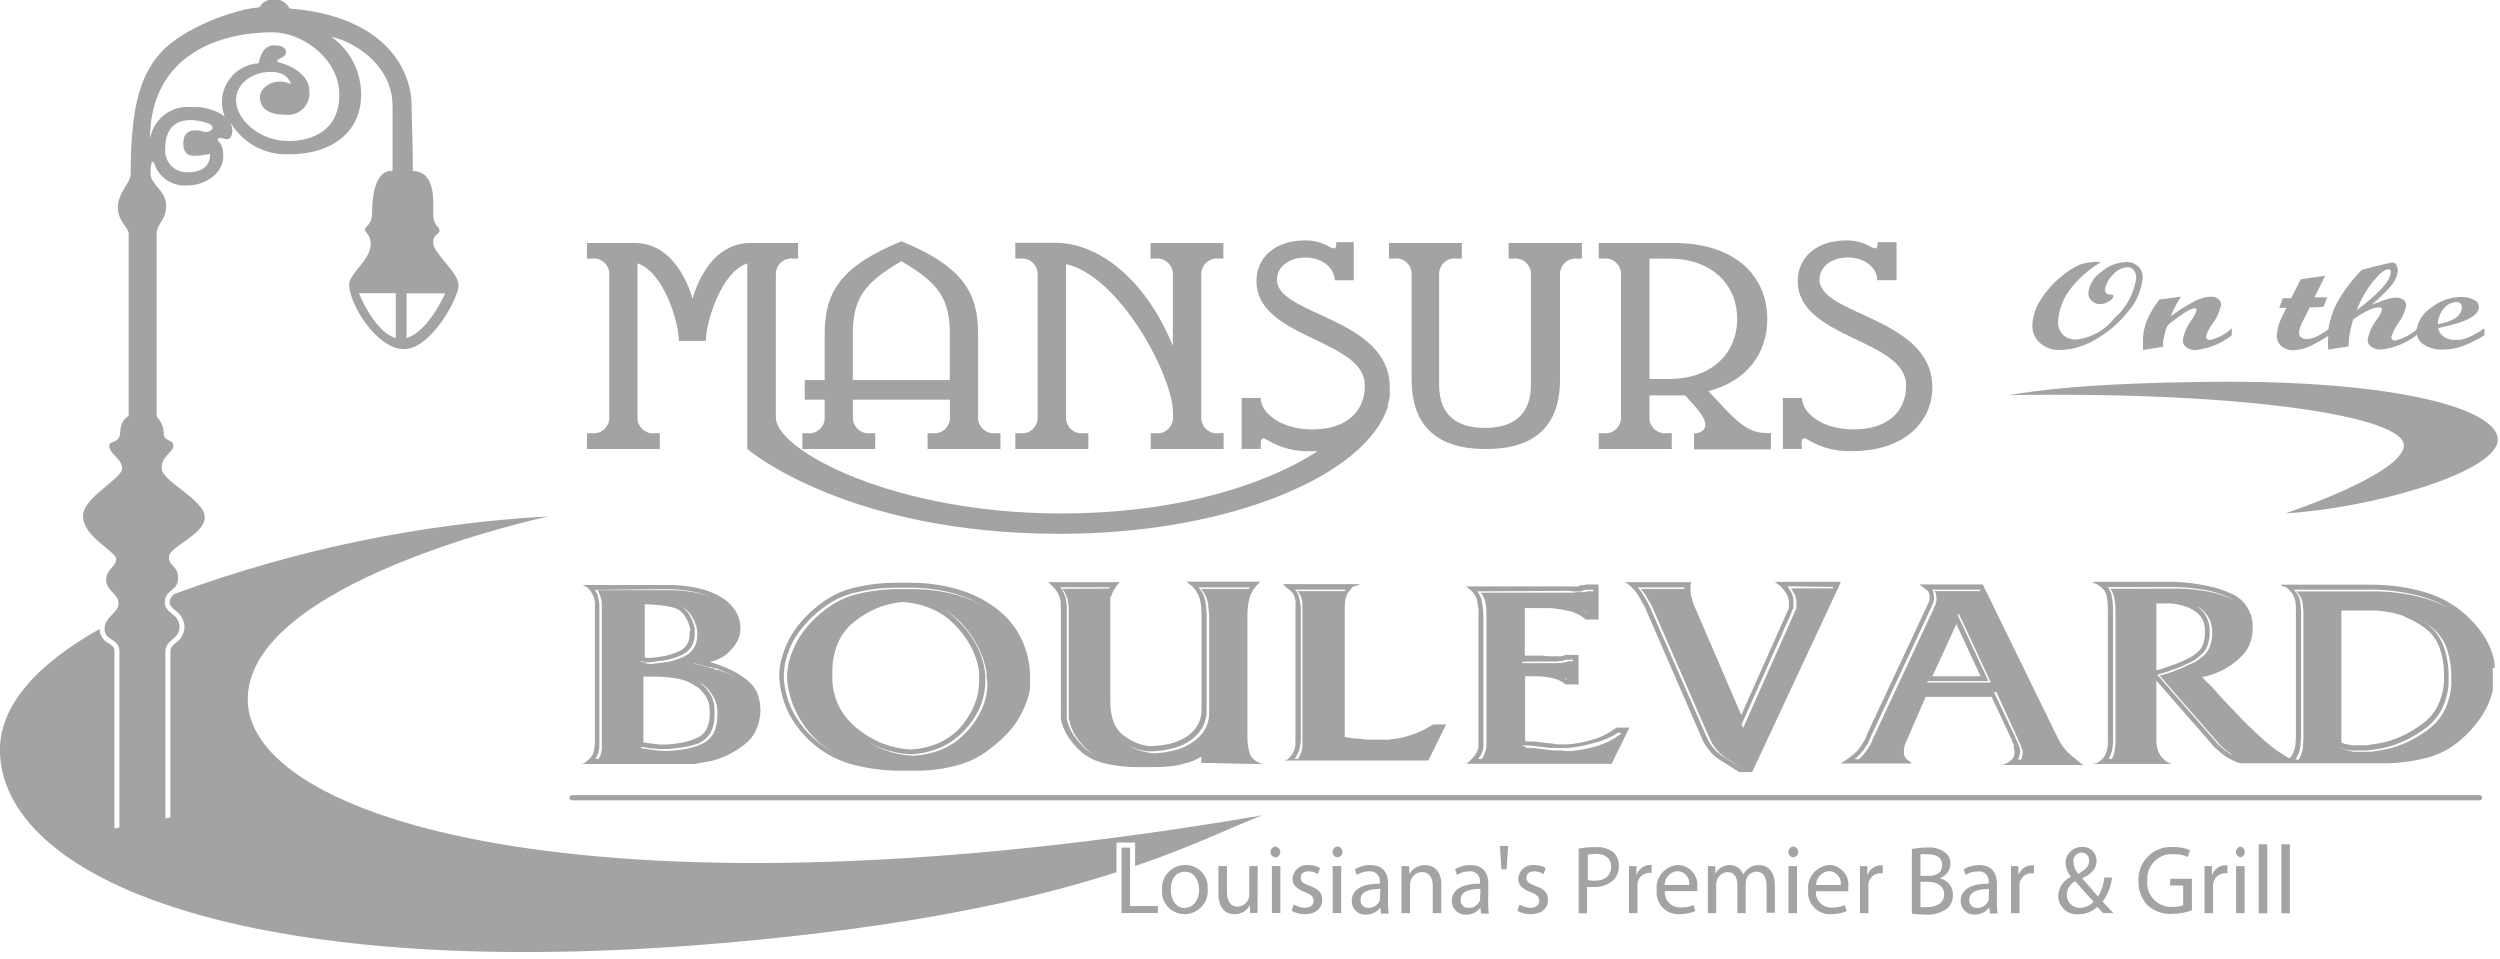 <?xml version="1.0" encoding="UTF-8" standalone="no"?>
<!DOCTYPE svg PUBLIC "-//W3C//DTD SVG 1.1//EN" "http://www.w3.org/Graphics/SVG/1.1/DTD/svg11.dtd">
<svg width="100%" height="100%" viewBox="0 0 232 89" version="1.1" xmlns="http://www.w3.org/2000/svg" xmlns:xlink="http://www.w3.org/1999/xlink" xml:space="preserve" xmlns:serif="http://www.serif.com/" style="fill-rule:evenodd;clip-rule:evenodd;stroke-linejoin:round;stroke-miterlimit:2;">
    <g id="Layer_2">
        <g id="Logos">
            <path d="M223.08,41.36C222.95,44.03 212.08,47.64 212.08,47.64C219.78,47.21 231.64,43.91 231.79,40.85C231.93,37.98 222.45,35.28 205.39,35.43C193.34,35.55 188.88,36.27 186.39,36.67C208.66,36.31 223.21,38.7 223.08,41.36Z" style="fill:rgb(163,163,163);fill-rule:nonzero;"/>
            <path d="M191.21,32.48C192.378,32.438 193.515,32.094 194.51,31.48C195.669,30.815 196.688,29.932 197.51,28.88C198.247,28.039 198.708,26.991 198.83,25.88C198.886,25.462 198.745,25.041 198.45,24.74C198.127,24.444 197.697,24.292 197.26,24.32C196.42,24.356 195.618,24.681 194.99,25.24C194.341,25.67 193.908,26.359 193.8,27.13C193.773,27.417 193.88,27.702 194.09,27.9C194.308,28.114 194.605,28.23 194.91,28.22C195.195,28.214 195.473,28.128 195.71,27.97C195.97,27.82 196.11,27.65 196.11,27.49C196.11,27.33 196.04,27.35 195.89,27.34C195.51,27.34 195.33,27.15 195.35,26.87C195.428,26.363 195.671,25.896 196.04,25.54C196.373,25.103 196.881,24.833 197.43,24.8C197.665,24.793 197.89,24.901 198.03,25.09C198.19,25.32 198.261,25.601 198.23,25.88C198.016,27.289 197.306,28.576 196.23,29.51C195.37,30.628 194.092,31.35 192.69,31.51C192.214,31.541 191.748,31.366 191.41,31.03C191.09,30.678 190.94,30.202 191,29.73C191.076,28.746 191.422,27.801 192,27C192.775,25.935 193.762,25.043 194.9,24.38L194.9,24.3C194.271,24.274 193.642,24.356 193.04,24.54C192.396,24.829 191.799,25.213 191.27,25.68C190.542,26.269 189.914,26.971 189.41,27.76C188.95,28.445 188.674,29.237 188.61,30.06C188.546,30.713 188.795,31.359 189.28,31.8C189.806,32.277 190.502,32.522 191.21,32.48Z" style="fill:rgb(163,163,163);fill-rule:nonzero;"/>
            <path d="M211.29,31C211.25,31.398 211.39,31.794 211.67,32.08C211.981,32.369 212.396,32.52 212.82,32.5C213.328,32.486 213.828,32.37 214.29,32.16C214.906,31.875 215.498,31.54 216.06,31.16C216.024,31.586 216.024,32.014 216.06,32.44L217.93,32.15C217.969,31.305 218.117,30.468 218.37,29.66C218.797,29.334 219.256,29.052 219.74,28.82C220.048,28.649 220.389,28.547 220.74,28.52C220.96,28.52 221.06,28.59 221.05,28.74C220.955,29.057 220.798,29.353 220.59,29.61C220.153,30.169 219.855,30.823 219.72,31.52C219.707,31.782 219.832,32.033 220.05,32.18C220.321,32.362 220.644,32.453 220.97,32.44C222.183,32.303 223.334,31.828 224.29,31.07C224.364,31.429 224.576,31.745 224.88,31.95C225.413,32.3 226.043,32.472 226.68,32.44C227.322,32.447 227.959,32.335 228.56,32.11C229.257,31.842 229.927,31.507 230.56,31.11L230.56,30.46C230.065,30.804 229.539,31.102 228.99,31.35C228.652,31.482 228.293,31.55 227.93,31.55C226.99,31.55 226.43,31.18 226.25,30.44C228.73,29.96 229.99,29.32 230.04,28.55C230.053,28.249 229.883,27.968 229.61,27.84C229.233,27.638 228.808,27.541 228.38,27.56C227.368,27.576 226.39,27.928 225.6,28.56C224.898,29.012 224.415,29.738 224.27,30.56C223.698,31.067 223.012,31.427 222.27,31.61C222.174,31.612 222.08,31.576 222.01,31.51C221.945,31.452 221.908,31.368 221.91,31.28C222.064,30.803 222.294,30.354 222.59,29.95C222.931,29.482 223.169,28.947 223.29,28.38C223.308,28.168 223.218,27.961 223.05,27.83C222.857,27.679 222.615,27.604 222.37,27.62C222.112,27.62 221.855,27.66 221.61,27.74C221.36,27.81 220.85,27.99 220.09,28.28C220.742,27.749 221.345,27.16 221.89,26.52C222.224,26.152 222.44,25.692 222.51,25.2C222.527,24.993 222.485,24.785 222.39,24.6C222.329,24.46 222.193,24.366 222.04,24.36C221.96,24.36 221.65,24.43 221.11,24.55C220.57,24.67 219.92,24.84 219.18,25.04C218.272,25.958 217.492,26.994 216.86,28.12C216.462,28.886 216.198,29.715 216.08,30.57C215.7,30.839 215.299,31.077 214.88,31.28C214.608,31.397 214.316,31.458 214.02,31.46C213.838,31.465 213.661,31.405 213.52,31.29C213.401,31.18 213.338,31.022 213.35,30.86C213.401,30.491 213.519,30.135 213.7,29.81L214.34,28.54L215.63,28.47L215.96,27.59L214.78,27.59L215.78,25.59L213.51,25.91L212.62,27.67L211.84,27.67L211.52,28.57L212.18,28.57L211.75,29.44C211.502,29.927 211.346,30.456 211.29,31ZM226.82,28.6C227.087,28.266 227.483,28.059 227.91,28.03C228.3,28.03 228.48,28.21 228.46,28.58C228.41,29.31 227.68,29.82 226.23,30.09C226.24,29.536 226.45,29.003 226.82,28.59L226.82,28.6ZM220.23,26.11C220.84,25.37 221.3,25 221.6,25C221.9,25 221.86,25.11 221.85,25.34C221.81,26.08 220.76,27.23 218.7,28.79C219.07,27.82 219.586,26.913 220.23,26.1L220.23,26.11Z" style="fill:rgb(163,163,163);fill-rule:nonzero;"/>
            <path d="M200.73,32.18C200.73,31.85 200.73,31.58 200.8,31.38C200.851,31.081 200.924,30.787 201.02,30.5C201.095,30.28 201.238,30.091 201.43,29.96L201.92,29.59C202.084,29.461 202.254,29.341 202.43,29.23C202.6,29.1 202.77,29 202.91,28.91C203.048,28.827 203.192,28.753 203.34,28.69C203.436,28.64 203.542,28.613 203.65,28.61C203.79,28.61 203.85,28.67 203.84,28.79C203.749,29.1 203.604,29.391 203.41,29.65C202.99,30.197 202.702,30.833 202.57,31.51C202.54,31.78 202.654,32.046 202.87,32.21C203.121,32.403 203.434,32.499 203.75,32.48C204.979,32.357 206.146,31.881 207.11,31.11L207.11,30.46C206.55,30.992 205.861,31.368 205.11,31.55C204.84,31.55 204.71,31.43 204.72,31.21C204.84,30.805 205.033,30.425 205.29,30.09C205.691,29.559 205.974,28.949 206.12,28.3C206.137,28.084 206.038,27.874 205.86,27.75C205.666,27.593 205.419,27.515 205.17,27.53C204.656,27.552 204.154,27.689 203.7,27.93C202.906,28.34 202.15,28.818 201.44,29.36C201.698,28.721 202.016,28.108 202.39,27.53L200.39,27.79C199.957,28.359 199.584,28.973 199.28,29.62C199.048,30.166 198.909,30.748 198.87,31.34L198.87,32.48L200.73,32.18Z" style="fill:rgb(163,163,163);fill-rule:nonzero;"/>
            <path d="M230.09,73.79L53.09,73.79C52.957,73.79 52.845,73.897 52.84,74.03C52.84,74.03 52.84,74.03 52.84,74.03C52.84,74.162 52.948,74.27 53.08,74.27C53.083,74.27 53.087,74.27 53.09,74.27L230.09,74.27C230.093,74.27 230.097,74.27 230.1,74.27C230.234,74.27 230.345,74.163 230.35,74.03C230.345,73.897 230.234,73.79 230.1,73.79C230.097,73.79 230.093,73.79 230.09,73.79Z" style="fill:rgb(163,163,163);fill-rule:nonzero;"/>
            <path d="M178.48,54.5C178.578,54.575 178.671,54.655 178.76,54.74C178.866,54.798 178.95,54.89 179,55C179.042,55.115 179.062,55.237 179.06,55.36C179.066,55.41 179.066,55.46 179.06,55.51C179.066,55.563 179.066,55.617 179.06,55.67C179.039,55.729 179.022,55.789 179.01,55.85C179.006,55.904 178.98,55.954 178.94,55.99L173.27,68.12L173.27,68.17C173.198,68.36 173.111,68.544 173.01,68.72C172.895,68.941 172.761,69.152 172.61,69.35C172.437,69.59 172.236,69.809 172.01,70C171.736,70.234 171.445,70.448 171.14,70.64L171.02,70.71L170.9,70.79L170.78,70.85C170.741,70.863 170.699,70.863 170.66,70.85L177.44,70.85C177.384,70.818 177.333,70.778 177.29,70.73L177.17,70.62C177.087,70.569 177.01,70.508 176.94,70.44C176.875,70.383 176.821,70.315 176.78,70.24C176.738,70.172 176.708,70.098 176.69,70.02C176.68,69.927 176.68,69.833 176.69,69.74L176.69,69.61C176.681,69.56 176.681,69.51 176.69,69.46C176.714,69.398 176.734,69.335 176.75,69.27C176.75,69.2 176.75,69.11 176.81,69.03L178.7,64.67L184.82,64.67L186.7,68.67C186.696,68.7 186.696,68.73 186.7,68.76L186.82,68.98C186.82,68.98 186.82,69.04 186.88,69.08C186.886,69.113 186.886,69.147 186.88,69.18C186.874,69.203 186.874,69.227 186.88,69.25C186.875,69.283 186.875,69.317 186.88,69.35C186.875,69.383 186.875,69.417 186.88,69.45C186.912,69.517 186.936,69.587 186.95,69.66C186.96,69.726 186.96,69.794 186.95,69.86C186.949,69.963 186.929,70.065 186.89,70.16C186.843,70.27 186.783,70.375 186.71,70.47C186.61,70.583 186.492,70.678 186.36,70.75C186.191,70.859 186.005,70.94 185.81,70.99L193.37,70.99C193.327,70.976 193.287,70.956 193.25,70.93C193.205,70.907 193.165,70.876 193.13,70.84C193.087,70.829 193.048,70.804 193.02,70.77C192.992,70.737 192.958,70.71 192.92,70.69L192.7,70.51L192.63,70.44C192.604,70.405 192.57,70.378 192.53,70.36C192.382,70.261 192.245,70.147 192.12,70.02L191.74,69.66L191.39,69.22C191.253,69.031 191.132,68.83 191.03,68.62L184,54.24L178.1,54.24L178.48,54.5ZM185.27,64.24L187.27,68.59C187.268,68.617 187.268,68.643 187.27,68.67L187.39,68.87L187.48,69.07L187.57,69.31L187.7,69.67L187.7,69.93L187.61,70.39L187.55,70.49L187.25,70.49L187.38,70.26L187.47,69.8L187.47,69.53C187.47,69.53 187.34,69.18 187.34,69.17L187.26,68.95L187.19,68.85L187.25,68.93L187.16,68.73L187.04,68.53C187.038,68.503 187.038,68.477 187.04,68.45L185.04,64.23L185.27,64.24ZM184.75,63.34L178.84,63.34L178.9,63.2L184.52,63.2L181.69,57.11L181.77,56.93L184.75,63.34ZM179.33,62.76L181.55,57.92L183.8,62.76L179.33,62.76ZM179.41,55.83L179.48,55.6L179.48,55.37L179.4,54.86C179.4,54.8 179.32,54.77 179.29,54.72L183.72,54.72C183.734,54.769 183.754,54.816 183.78,54.86L179.51,54.86C179.555,54.902 179.595,54.949 179.63,55L179.71,55.51L179.71,55.74L179.64,55.97L179.64,56.07L179.41,56.47L179.53,56.31L173.86,68.44L173.6,69.06L173.16,69.74C172.965,69.998 172.743,70.236 172.5,70.45L172.09,70.45L172.26,70.33C172.507,70.113 172.731,69.872 172.93,69.61L173.37,68.93C173.37,68.93 173.64,68.34 173.64,68.3L179.31,56.17L179.2,56.33L179.42,55.92L179.41,55.83ZM179,54.39L179,54.39Z" style="fill:rgb(163,163,163);fill-rule:nonzero;"/>
            <path d="M146.45,54.42L146.09,54.42C145.97,54.435 145.85,54.435 145.73,54.42L136.04,54.42C136.307,54.597 136.547,54.812 136.75,55.06C136.905,55.271 137.02,55.508 137.09,55.76C137.09,55.99 137.17,56.23 137.2,56.48C137.214,56.71 137.214,56.94 137.2,57.17L137.2,69.36C137.181,69.463 137.15,69.563 137.11,69.66L136.99,69.92L136.9,70.03C136.864,70.065 136.833,70.105 136.81,70.15C136.773,70.19 136.739,70.234 136.71,70.28C136.679,70.325 136.642,70.365 136.6,70.4L136.35,70.65C136.26,70.735 136.163,70.812 136.06,70.88L149.56,70.88L151.21,67.52L150.01,67.52C149.667,67.777 149.302,68.005 148.92,68.2C148.548,68.385 148.16,68.536 147.76,68.65L147.18,68.81L146.62,68.93L146.04,69.02C145.845,69.05 145.648,69.07 145.45,69.08L145.28,69.08C145.237,69.071 145.193,69.071 145.15,69.08L144.57,69.08L144,69L143.13,68.91L142.29,68.81L142.2,68.81C142.171,68.822 142.139,68.822 142.11,68.81L141.89,68.81C141.83,68.82 141.77,68.82 141.71,68.81C141.647,68.792 141.586,68.765 141.53,68.73L141.53,62.76L142.62,62.76C142.891,62.759 143.162,62.779 143.43,62.82C143.692,62.852 143.953,62.899 144.21,62.96C144.427,63.024 144.638,63.108 144.84,63.21C145.006,63.288 145.158,63.393 145.29,63.52L146.49,63.52L146.49,60.77L145.29,60.77C145.164,60.825 145.034,60.869 144.9,60.9C144.74,60.917 144.58,60.917 144.42,60.9C144.227,60.911 144.033,60.911 143.84,60.9C143.612,60.899 143.385,60.879 143.16,60.84L141.5,60.84L141.5,56.43L143.17,56.43C143.273,56.44 143.377,56.44 143.48,56.43C143.82,56.43 144.16,56.43 144.48,56.51C144.79,56.536 145.098,56.586 145.4,56.66C145.749,56.714 146.087,56.826 146.4,56.99C146.673,57.119 146.926,57.287 147.15,57.49L148.35,57.49L148.35,54.24L147.15,54.24L146.97,54.31L146.64,54.31L146.45,54.42ZM141.22,69.18L142.07,69.18L141.75,69.07L142.16,69.21L142.22,69.21L143.03,69.31L143.92,69.41L145.47,69.41L146.08,69.34L146.69,69.25L147.29,69.11L147.88,68.96C148.683,68.773 149.448,68.448 150.14,68L150.44,68C150.44,68 150.44,68.09 150.37,68.14C150.052,68.37 149.718,68.577 149.37,68.76C148.974,68.964 148.559,69.128 148.13,69.25L147.54,69.41L146.94,69.54L146.33,69.63L145.72,69.7L145.34,69.7L144.75,69.64L144.17,69.64L143.28,69.54L142.47,69.44L142.41,69.44L142,69.3L142.32,69.42L141.79,69.42L141.5,69.3L141.22,69.18ZM145.4,63.09L145.17,62.94L145.26,62.94L145.44,63.06L145.4,63.09ZM143.12,61.39L144.38,61.39L144.98,61.33L145.33,61.22L145.97,61.22L145.97,61.36L145.56,61.36L145.21,61.47L144.61,61.54L141.26,61.54L141.26,61.41L143.12,61.39ZM147.28,56.94C147.138,56.823 146.987,56.716 146.83,56.62C147.002,56.709 147.166,56.813 147.32,56.93L147.28,56.94ZM146.81,54.81L147.16,54.73L147.87,54.73L147.87,54.87L147.38,54.87L147.04,54.95L146.32,54.95L146,55L137.43,55C137.605,55.238 137.737,55.506 137.82,55.79C137.903,56.074 137.94,56.57 137.94,56.57L137.94,69.23L137.89,69.57L137.77,69.95L137.65,70.22L137.5,70.42L137.17,70.42L137.25,70.32L137.42,70.09L137.54,69.81L137.66,69.44L137.66,57.19L137.61,56.44C137.61,56.44 137.5,55.7 137.49,55.67C137.416,55.383 137.283,55.114 137.1,54.88L145.67,54.83L146.03,54.89L146.65,54.89L146.89,54.84L146.81,54.81Z" style="fill:rgb(163,163,163);fill-rule:nonzero;"/>
            <path d="M231.51,62L231.51,61.64C231.371,60.704 231.03,59.81 230.51,59.02C229.903,58.097 229.15,57.28 228.28,56.6C227.247,55.807 226.068,55.226 224.81,54.89C223.301,54.478 221.744,54.266 220.18,54.26L211.65,54.26L211.89,54.44L212.07,54.44C212.209,54.539 212.339,54.649 212.46,54.77C212.576,54.879 212.677,55.003 212.76,55.14C212.867,55.301 212.941,55.481 212.98,55.67C213.035,55.92 213.062,56.174 213.06,56.43L213.06,68.38C213.062,68.658 213.042,68.935 213,69.21C212.965,69.449 212.894,69.682 212.79,69.9C212.714,70.078 212.602,70.238 212.46,70.37C212.25,70.25 212.03,70.13 211.83,70C211.261,69.642 210.722,69.237 210.22,68.79C209.72,68.36 209.22,67.89 208.72,67.41C208.22,66.93 207.72,66.41 207.25,65.89L206.73,65.35L206.23,64.83L205.75,64.29C205.59,64.12 205.43,63.93 205.27,63.75L205.03,63.51C204.955,63.434 204.875,63.364 204.79,63.3L204.56,63.04C204.5,62.96 204.42,62.88 204.34,62.79L204.58,62.79L204.82,62.74L205.06,62.65L205.3,62.59C205.771,62.433 206.224,62.225 206.65,61.97C207.096,61.707 207.509,61.391 207.88,61.03C208.264,60.687 208.568,60.263 208.77,59.79C208.959,59.309 209.054,58.797 209.05,58.28C209.122,56.902 208.32,55.619 207.05,55.08C206.323,54.745 205.557,54.503 204.77,54.36C203.858,54.167 202.931,54.046 202,54L194.17,54L194.32,54.11L194.5,54.18C194.651,54.243 194.793,54.327 194.92,54.43C195.05,54.54 195.17,54.66 195.28,54.79C195.405,54.987 195.487,55.209 195.52,55.44C195.585,55.806 195.615,56.178 195.61,56.55L195.61,68.94C195.612,69.18 195.582,69.418 195.52,69.65C195.464,69.864 195.373,70.066 195.25,70.25C195.128,70.42 194.975,70.566 194.8,70.68C194.612,70.803 194.395,70.875 194.17,70.89L201.52,70.89C201.297,70.826 201.089,70.717 200.91,70.57C200.56,70.286 200.311,69.897 200.2,69.46C200.137,69.208 200.107,68.949 200.11,68.69L200.11,63.16L205.51,69.35C205.75,69.57 205.98,69.76 206.19,69.94C206.378,70.098 206.583,70.236 206.8,70.35C206.9,70.41 207,70.45 207.09,70.51C207.179,70.561 207.273,70.605 207.37,70.64C207.457,70.684 207.547,70.721 207.64,70.75L207.91,70.83L218.88,70.83C218.919,70.821 218.961,70.821 219,70.83L221,70.83C222.437,70.855 223.871,70.68 225.26,70.31C226.365,70.017 227.39,69.481 228.26,68.74C229.027,68.097 229.701,67.35 230.26,66.52C230.759,65.773 231.121,64.944 231.33,64.07L231.33,63.49C231.327,63.423 231.327,63.357 231.33,63.29C231.325,63.223 231.325,63.157 231.33,63.09C231.324,63.023 231.324,62.957 231.33,62.89C231.321,62.83 231.321,62.77 231.33,62.71C231.335,62.633 231.335,62.557 231.33,62.48L231.33,62.03C231.321,62.008 231.321,61.982 231.33,61.96L231.51,62ZM195.82,54.64L195.88,54.69C196.053,54.949 196.169,55.243 196.22,55.55C196.289,55.943 196.322,56.341 196.32,56.74L196.32,69C196.32,69.06 196.21,69.88 196.21,69.88C196.154,70.068 196.077,70.249 195.98,70.42L195.68,70.42C195.81,70.208 195.911,69.979 195.98,69.74C196.049,69.501 196.09,68.92 196.09,68.87L196.09,56.59C196.092,56.191 196.059,55.793 195.99,55.4C195.94,55.092 195.824,54.799 195.65,54.54C195.627,54.523 195.607,54.503 195.59,54.48L202,54.48C202.902,54.511 203.801,54.605 204.69,54.76C205.434,54.901 206.159,55.129 206.85,55.44C207.012,55.52 207.169,55.61 207.32,55.71L207.08,55.58C206.391,55.266 205.665,55.037 204.92,54.9C204.032,54.74 203.132,54.646 202.23,54.62L201,54.62L195.82,54.64ZM200.11,62.17L200.11,56C200.19,55.99 200.27,55.99 200.35,56L201.37,56C201.797,56.023 202.22,56.096 202.63,56.22C202.987,56.316 203.325,56.472 203.63,56.68C203.948,56.869 204.208,57.142 204.38,57.47C204.536,57.78 204.618,58.123 204.62,58.47L204.62,58.92C204.604,59.221 204.543,59.517 204.44,59.8C204.344,60.066 204.178,60.301 203.96,60.48C203.725,60.707 203.459,60.899 203.17,61.05C202.802,61.243 202.425,61.416 202.04,61.57L201.77,61.67L201.47,61.77C201.371,61.82 201.267,61.86 201.16,61.89L200.84,61.99L200.5,62.1L200.15,62.2L200.11,62.17ZM207,70L206.48,69.64L205.85,69.09L200.19,62.61L200.96,62.39L201.26,62.29L201.6,62.15L201.89,62.06L202.19,61.95L203.37,61.41C203.689,61.243 203.982,61.031 204.24,60.78C204.517,60.553 204.727,60.256 204.85,59.92C204.962,59.597 205.033,59.261 205.06,58.92L205.06,58.61C205.057,58.577 205.057,58.543 205.06,58.51C205.065,58.079 204.965,57.654 204.77,57.27C204.569,56.865 204.266,56.521 203.89,56.27L204.11,56.39C204.49,56.638 204.798,56.983 205,57.39C205.194,57.774 205.294,58.199 205.29,58.63C205.287,58.663 205.287,58.697 205.29,58.73L205.29,59C205.262,59.341 205.192,59.677 205.08,60C204.951,60.333 204.741,60.628 204.47,60.86C204.206,61.106 203.91,61.315 203.59,61.48L202.42,62.02L202.12,62.13L201.82,62.23L201.88,62.23L201.49,62.38L201.19,62.48L200.42,62.7L206.08,69.19L206.7,69.73L207.14,70.03L207,70ZM213.76,68.5L213.7,69.44C213.656,69.717 213.572,69.987 213.45,70.24C213.415,70.327 213.371,70.411 213.32,70.49L213,70.49C213.089,70.371 213.166,70.244 213.23,70.11C213.349,69.856 213.429,69.587 213.47,69.31C213.511,69.033 213.54,68.41 213.54,68.31L213.54,56.61L213.45,55.76C213.403,55.528 213.312,55.307 213.18,55.11L212.87,54.72L220.16,54.72C221.68,54.732 223.193,54.94 224.66,55.34C225.589,55.591 226.475,55.978 227.29,56.49C226.537,56.054 225.73,55.717 224.89,55.49C223.423,55.09 221.91,54.885 220.39,54.88L213.1,54.88L213.41,55.26C213.536,55.46 213.627,55.68 213.68,55.91L213.76,56.76L213.76,68.5ZM223.1,57.22C223.772,57.488 224.409,57.833 225,58.25C225.605,58.695 226.073,59.302 226.35,60C226.671,60.877 226.824,61.806 226.8,62.74L226.8,63.38C226.739,64.132 226.536,64.865 226.2,65.54C225.878,66.167 225.416,66.711 224.85,67.13C224.273,67.568 223.653,67.946 223,68.26C222.362,68.564 221.691,68.792 221,68.94C220.76,68.987 220.52,69.027 220.28,69.06L219.56,69.16C219.43,69.169 219.3,69.169 219.17,69.16L218.54,69.16C218.44,69.17 218.34,69.17 218.24,69.16L217.73,69.06C217.574,69.031 217.422,68.981 217.28,68.91L217.28,56.66L217.39,56.66C217.412,56.669 217.438,56.669 217.46,56.66L220.54,56.66C220.721,56.67 220.901,56.69 221.08,56.72C221.78,56.791 222.469,56.949 223.13,57.19L223.1,57.22ZM227.48,62.9L227.48,63.58C227.42,64.4 227.203,65.202 226.84,65.94C226.483,66.623 225.977,67.218 225.36,67.68C224.774,68.118 224.148,68.5 223.49,68.82C222.831,69.14 222.136,69.378 221.42,69.53L220.66,69.67L219.94,69.77L218.44,69.77L217.92,69.66L217.35,69.47L217.03,69.36L217.1,69.36L217.66,69.55L218.19,69.65L219.69,69.65L220.41,69.55L221.17,69.42C221.885,69.26 222.58,69.018 223.24,68.7C223.898,68.384 224.524,68.005 225.11,67.57C225.725,67.106 226.23,66.512 226.59,65.83C226.953,65.092 227.17,64.29 227.23,63.47L227.23,62.83C227.248,61.842 227.085,60.859 226.75,59.93C226.449,59.132 225.925,58.438 225.24,57.93C224.98,57.74 224.72,57.57 224.45,57.41C224.797,57.605 225.131,57.822 225.45,58.06C226.137,58.55 226.674,59.222 227,60C227.336,60.929 227.499,61.912 227.48,62.9Z" style="fill:rgb(163,163,163);fill-rule:nonzero;"/>
            <path d="M120.21,68.16L120.21,68.73C120.225,68.87 120.225,69.01 120.21,69.15C120.21,69.29 120.14,69.44 120.1,69.59C120.058,69.755 119.979,69.909 119.87,70.04C119.754,70.207 119.62,70.362 119.47,70.5L119.39,70.5C119.367,70.495 119.343,70.495 119.32,70.5L119.23,70.58L132.55,70.58L134.2,67.23L133,67.23L132.53,67.5L132.07,67.75L131.63,67.96L131.17,68.13C130.89,68.23 130.6,68.32 130.32,68.4C130.037,68.471 129.75,68.524 129.46,68.56C129.26,68.56 129.06,68.62 128.86,68.64L126.94,68.64L125.94,68.54C125.57,68.54 125.19,68.46 124.79,68.39L124.79,56.39C124.788,56.128 124.814,55.866 124.87,55.61C124.905,55.415 124.969,55.226 125.06,55.05C125.16,54.92 125.25,54.79 125.35,54.68C125.425,54.57 125.52,54.475 125.63,54.4L125.75,54.4L125.84,54.35L125.96,54.35C125.987,54.334 126.008,54.309 126.02,54.28L126.08,54.28L126.17,54.21L119.06,54.21L119.24,54.4L119.42,54.56L119.59,54.69L119.72,54.79C119.817,54.851 119.899,54.933 119.96,55.03C120.02,55.121 120.07,55.218 120.11,55.32C120.156,55.454 120.192,55.591 120.22,55.73C120.236,55.93 120.236,56.13 120.22,56.33L120.22,68.16L120.21,68.16ZM125.31,54.27L125.31,54.27ZM120.63,55.74L120.51,55.24L120.32,54.88L120.16,54.72L124.88,54.72L124.78,54.86L120.39,54.86L120.54,55.01L120.74,55.38L120.86,55.87L120.86,69.37L120.75,69.83L120.46,70.43L120.11,70.43L120.26,70.27L120.55,69.67L120.66,69.21L120.72,68.7L120.72,56.41L120.63,55.74Z" style="fill:rgb(163,163,163);fill-rule:nonzero;"/>
            <path d="M165.62,54.85C165.736,54.999 165.83,55.164 165.9,55.34C165.972,55.521 166.009,55.715 166.01,55.91L166.01,56.09C166.003,56.116 166.003,56.144 166.01,56.17L166.01,56.45C166.006,56.504 165.98,56.554 165.94,56.59L161.59,66.35L157.24,56.24C157.169,56.078 157.109,55.911 157.06,55.74C157.06,55.58 156.98,55.45 156.94,55.33C156.9,55.21 156.94,55.08 156.88,54.98C156.87,54.877 156.87,54.773 156.88,54.67L156.88,54.49C156.87,54.434 156.87,54.376 156.88,54.32C156.89,54.264 156.88,54.26 156.88,54.25L156.93,54.17L156.93,54.11C156.927,54.08 156.927,54.05 156.93,54.02L150.81,54.02C151.032,54.159 151.24,54.32 151.43,54.5C151.596,54.672 151.75,54.856 151.89,55.05C152.03,55.26 152.16,55.47 152.28,55.69L152.64,56.34L157.86,68.34C157.952,68.578 158.062,68.809 158.19,69.03C158.306,69.223 158.436,69.407 158.58,69.58C158.703,69.754 158.844,69.915 159,70.06C159.159,70.207 159.329,70.341 159.51,70.46L161.4,71.65L162.6,71.65L170.84,54L164.69,54C164.87,54.12 165.03,54.24 165.18,54.36C165.336,54.515 165.483,54.678 165.62,54.85ZM161.54,71.22L159.77,70.12L159.33,69.77L158.94,69.33L158.59,68.83C158.59,68.83 158.3,68.21 158.29,68.2L153.05,56.2L152.69,55.54L152.28,54.87L151.98,54.51L156.3,54.51L156.3,54.65L152.26,54.65L152.56,55.01L152.97,55.67L153.33,56.33L158.57,68.33L158.87,68.96L159.22,69.46L159.6,69.9L160.05,70.25L161.6,71.25L161.54,71.22ZM169.64,54.46L170.11,54.46C170.11,54.46 170.11,54.54 170.05,54.6L166.21,54.6L166.58,55.23C166.664,55.461 166.708,55.704 166.71,55.95L166.71,56.18C166.712,56.207 166.712,56.233 166.71,56.26L166.71,56.35L166.66,56.57L166.43,56.97L166.55,56.8L161.76,67.56L161.62,67.23L166.33,56.67L166.21,56.83L166.43,56.44L166.43,56.13C166.433,56.1 166.433,56.07 166.43,56.04L166.43,55.82C166.429,55.574 166.385,55.33 166.3,55.1L165.93,54.47L165.87,54.41L169.64,54.46Z" style="fill:rgb(163,163,163);fill-rule:nonzero;"/>
            <path d="M55.21,56.31L55.21,68.76C55.215,68.971 55.198,69.182 55.16,69.39C55.137,69.552 55.103,69.712 55.06,69.87C55.017,70.002 54.949,70.124 54.86,70.23C54.771,70.368 54.655,70.487 54.52,70.58C54.49,70.62 54.453,70.654 54.41,70.68L54.28,70.78L54,70.9L64.29,70.9C64.57,70.9 64.86,70.82 65.16,70.77L66.09,70.6C66.632,70.452 67.158,70.251 67.66,70C68.162,69.754 68.635,69.452 69.07,69.1C69.526,68.77 69.891,68.33 70.13,67.82C70.397,67.249 70.547,66.63 70.57,66C70.58,65.437 70.485,64.878 70.29,64.35C70.096,63.889 69.79,63.483 69.4,63.17C69.017,62.856 68.605,62.578 68.17,62.34C67.735,62.107 67.284,61.907 66.82,61.74C66.744,61.701 66.663,61.671 66.58,61.65L66.34,61.59C66.264,61.551 66.183,61.521 66.1,61.5L65.86,61.43C66.259,61.343 66.643,61.198 67,61C67.342,60.8 67.646,60.543 67.9,60.24C68.161,59.966 68.371,59.648 68.52,59.3C68.645,58.981 68.709,58.642 68.71,58.3C68.714,57.735 68.558,57.18 68.26,56.7C67.921,56.18 67.47,55.743 66.94,55.42C66.319,55.052 65.644,54.782 64.94,54.62C64.101,54.42 63.243,54.309 62.38,54.29L54.07,54.29C54.239,54.356 54.398,54.447 54.54,54.56C54.664,54.66 54.769,54.782 54.85,54.92L54.97,55.13L55.09,55.35L55.15,55.58C55.15,55.64 55.15,55.72 55.21,55.8L55.21,55.9C55.199,55.925 55.199,55.955 55.21,55.98L55.21,56.22C55.204,56.25 55.204,56.28 55.21,56.31ZM64,58.63L64,58.87C64.015,59.226 63.913,59.577 63.71,59.87C63.494,60.173 63.185,60.398 62.83,60.51C62.435,60.681 62.023,60.809 61.6,60.89C61.154,60.972 60.703,61.029 60.25,61.06L60.01,61.06C59.947,61.045 59.886,61.022 59.83,60.99L59.83,56.08C60.37,56.08 60.83,56.13 61.29,56.17C61.668,56.2 62.043,56.263 62.41,56.36C62.831,56.452 63.204,56.694 63.46,57.04C63.765,57.447 63.971,57.919 64.06,58.42L64.06,58.53L64,58.63ZM59.85,61.47L60.24,61.47L61.65,61.29C62.113,61.211 62.566,61.08 63,60.9C63.446,60.753 63.834,60.47 64.11,60.09C64.348,59.728 64.473,59.303 64.47,58.87L64.47,58.33C64.364,57.764 64.127,57.23 63.78,56.77C63.628,56.576 63.445,56.407 63.24,56.27C63.539,56.426 63.802,56.644 64.01,56.91C64.355,57.371 64.591,57.904 64.7,58.47L64.7,58.6C64.702,58.633 64.702,58.667 64.7,58.7L64.7,59C64.712,59.43 64.589,59.853 64.35,60.21C64.072,60.59 63.685,60.876 63.24,61.03C62.819,61.211 62.38,61.345 61.93,61.43L60.51,61.61L60.12,61.61L59.77,61.48L59.46,61.38L59.46,61.33L59.52,61.33L59.85,61.47ZM64.66,63.72C65.024,63.989 65.33,64.33 65.56,64.72C65.759,65.085 65.862,65.494 65.86,65.91L65.86,66.26C65.88,66.755 65.773,67.248 65.55,67.69C65.326,68.079 64.972,68.376 64.55,68.53C64.157,68.706 63.744,68.833 63.32,68.91C62.835,69.006 62.344,69.066 61.85,69.09L61.19,69.09L60.48,69C60.222,68.977 59.964,68.941 59.71,68.89L59.71,62.79L59.97,62.79C60.043,62.799 60.117,62.799 60.19,62.79L60.43,62.79C61.292,62.775 62.152,62.845 63,63C63.588,63.121 64.144,63.367 64.63,63.72L64.66,63.72ZM66.56,66.45C66.578,67.015 66.454,67.575 66.2,68.08C65.929,68.531 65.518,68.882 65.03,69.08C64.603,69.266 64.157,69.403 63.7,69.49C63.191,69.583 62.677,69.647 62.16,69.68L61.47,69.68L60.68,69.61L59.87,69.49L59.47,69.43L59.47,69.33L59.64,69.33L60.44,69.45L61.23,69.51L61.92,69.51C62.437,69.485 62.951,69.425 63.46,69.33C63.907,69.268 64.347,69.157 64.77,69C65.258,68.802 65.669,68.451 65.94,68C66.197,67.493 66.325,66.929 66.31,66.36L66.31,66C66.326,65.505 66.22,65.014 66,64.57C65.75,64.11 65.41,63.705 65,63.38L64.74,63.2C64.911,63.291 65.075,63.394 65.23,63.51C65.644,63.832 65.984,64.237 66.23,64.7C66.462,65.126 66.583,65.605 66.58,66.09L66.56,66.45ZM66,61.91L66.19,61.98L66.26,61.98L66.48,62.04L66.7,62.12C67.14,62.282 67.568,62.476 67.98,62.7C68.05,62.7 68.11,62.78 68.17,62.81C67.77,62.598 67.356,62.414 66.93,62.26L66.7,62.17L66.42,62.17L66.18,62L66,62L64.32,61.57L64.47,61.57L65.77,61.91L66,61.91ZM61.17,54.68L62.3,54.68C63.132,54.707 63.959,54.815 64.77,55C65.428,55.148 66.059,55.397 66.64,55.74L66.7,55.74C66.166,55.447 65.594,55.228 65,55.09C64.189,54.905 63.362,54.797 62.53,54.77L55.45,54.77L55.7,55.22L55.7,55.3L55.83,55.8L55.83,56L55.77,55.88L55.85,56.07L55.85,56.3C55.853,56.333 55.853,56.367 55.85,56.4L55.85,69.55L55.73,70.08L55.55,70.42L55.25,70.42L55.5,69.95L55.62,69.42L55.62,56L55.5,55.76L55.59,55.92L55.59,55.78L55.46,55.27L55.46,55.2L55.21,54.74L61.17,54.68Z" style="fill:rgb(163,163,163);fill-rule:nonzero;"/>
            <path d="M116,70.89L117.2,70.89C116.938,70.833 116.689,70.725 116.47,70.57C116.287,70.435 116.137,70.261 116.03,70.06C115.946,69.836 115.883,69.605 115.84,69.37C115.785,69.087 115.758,68.799 115.76,68.51L115.76,57C115.76,56.719 115.78,56.438 115.82,56.16C115.858,55.892 115.918,55.628 116,55.37C116.081,55.113 116.203,54.87 116.36,54.65C116.535,54.405 116.736,54.181 116.96,53.98L110.09,53.98C110.303,54.127 110.503,54.291 110.69,54.47C110.873,54.651 111.025,54.86 111.14,55.09C111.27,55.338 111.361,55.604 111.41,55.88C111.471,56.21 111.501,56.545 111.5,56.88L111.5,65.88C111.512,66.354 111.398,66.824 111.17,67.24C110.93,67.676 110.586,68.047 110.17,68.32C109.748,68.608 109.282,68.824 108.79,68.96C108.202,69.117 107.598,69.208 106.99,69.23L106.9,69.23C106.787,69.245 106.673,69.245 106.56,69.23L106.24,69.17C105.841,69.086 105.455,68.952 105.09,68.77C104.704,68.572 104.345,68.327 104.02,68.04C103.683,67.709 103.433,67.3 103.29,66.85C103.109,66.281 103.024,65.687 103.04,65.09L103.04,56.09C103.026,56.038 103.026,55.982 103.04,55.93C103.036,55.877 103.036,55.823 103.04,55.77C103.036,55.707 103.036,55.643 103.04,55.58C103.04,55.5 103.04,55.42 103.1,55.35C103.125,55.275 103.155,55.201 103.19,55.13C103.213,55.054 103.243,54.98 103.28,54.91C103.324,54.842 103.364,54.772 103.4,54.7C103.48,54.57 103.57,54.44 103.66,54.32C103.75,54.2 103.84,54.1 103.91,54.02L97.26,54.02C97.426,54.16 97.583,54.31 97.73,54.47C97.874,54.618 98.004,54.779 98.12,54.95C98.224,55.126 98.305,55.314 98.36,55.51C98.421,55.714 98.451,55.927 98.45,56.14L98.45,65.82C98.435,65.919 98.435,66.021 98.45,66.12L98.45,66.27C98.44,66.32 98.44,66.37 98.45,66.42C98.444,66.48 98.444,66.54 98.45,66.6C98.456,66.66 98.45,66.7 98.45,66.75C98.575,67.33 98.805,67.883 99.13,68.38C99.492,68.929 99.93,69.423 100.43,69.85C101.052,70.34 101.777,70.682 102.55,70.85C103.565,71.09 104.607,71.204 105.65,71.19L107,71.19C107.571,71.194 108.142,71.164 108.71,71.1C109.148,71.053 109.58,70.963 110,70.83C110.279,70.775 110.551,70.688 110.81,70.57C111.04,70.468 111.26,70.348 111.47,70.21L111.47,70.79L116,70.89ZM98.56,54.64C98.66,54.77 98.77,54.89 98.77,54.89L99.07,55.57L99.18,56.32L99.18,66.7L99.23,66.85C99.344,67.375 99.551,67.877 99.84,68.33C100.182,68.846 100.596,69.311 101.07,69.71C101.18,69.81 101.31,69.9 101.43,69.99C101.22,69.87 101.022,69.729 100.84,69.57C100.367,69.177 99.956,68.715 99.62,68.2C99.324,67.749 99.113,67.247 99,66.72L99,56.19L98.89,55.44C98.89,55.44 98.61,54.78 98.59,54.76L98.39,54.5L103,54.5L102.93,54.62L98.56,54.64ZM110.62,68.91C110.156,69.224 109.642,69.457 109.1,69.6C108.476,69.768 107.836,69.868 107.19,69.9L107.07,69.9L106.6,69.85L106.32,69.79C105.871,69.7 105.437,69.549 105.03,69.34C104.954,69.302 104.88,69.259 104.81,69.21C105.215,69.416 105.645,69.567 106.09,69.66L106.38,69.72L107,69.72C107.646,69.696 108.286,69.599 108.91,69.43C109.457,69.289 109.975,69.052 110.44,68.73C110.916,68.413 111.31,67.988 111.59,67.49C111.853,67.013 111.988,66.475 111.98,65.93L111.98,57L111.88,55.9C111.824,55.586 111.719,55.282 111.57,55C111.471,54.825 111.353,54.661 111.22,54.51L115.95,54.51C115.95,54.51 115.95,54.61 115.87,54.65L111.45,54.65C111.583,54.797 111.701,54.958 111.8,55.13C111.945,55.417 112.05,55.724 112.11,56.04L112.21,57.14L112.21,66.14C112.218,66.685 112.083,67.223 111.82,67.7C111.523,68.194 111.111,68.609 110.62,68.91Z" style="fill:rgb(163,163,163);fill-rule:nonzero;"/>
            <path d="M91.56,62.54L91.56,62.54Z" style="fill:rgb(163,163,163);fill-rule:nonzero;"/>
            <path d="M92.33,56.37C91.271,55.599 90.082,55.023 88.82,54.67C87.434,54.276 86.001,54.078 84.56,54.08L83.36,54.08C81.966,54.062 80.575,54.22 79.22,54.55C78.133,54.813 77.112,55.297 76.22,55.97C75.436,56.542 74.73,57.215 74.12,57.97C73.588,58.626 73.162,59.361 72.86,60.15C72.8,60.269 72.75,60.393 72.71,60.52C72.71,60.64 72.63,60.76 72.6,60.88C72.57,61 72.52,61.14 72.49,61.26C72.457,61.385 72.43,61.512 72.41,61.64C72.37,61.893 72.34,62.133 72.32,62.36L72.32,63C72.411,64.155 72.73,65.28 73.26,66.31C73.83,67.358 74.589,68.29 75.5,69.06C76.522,69.92 77.715,70.554 79,70.92C80.584,71.344 82.22,71.545 83.86,71.52L85,71.52C86.318,71.528 87.63,71.353 88.9,71C89.975,70.711 90.979,70.203 91.85,69.51C92.652,68.926 93.374,68.24 94,67.47C94.538,66.763 94.963,65.977 95.26,65.14C95.34,64.92 95.41,64.71 95.47,64.5C95.53,64.291 95.57,64.077 95.59,63.86L95.59,63.23C95.58,63.127 95.58,63.023 95.59,62.92L95.59,62.62C95.553,61.376 95.239,60.156 94.67,59.05C94.106,57.989 93.305,57.072 92.33,56.37ZM75.77,68.75C74.901,68.017 74.175,67.128 73.63,66.13C73.124,65.158 72.822,64.093 72.74,63L72.74,62.42L72.82,61.73L72.89,61.39L73,61L73.12,60.63L73.24,60.33L73.24,60.28C73.527,59.554 73.929,58.879 74.43,58.28C75.011,57.559 75.683,56.917 76.43,56.37C77.297,55.714 78.291,55.247 79.35,55C80.659,54.68 82.003,54.525 83.35,54.54L84.53,54.54C85.926,54.541 87.316,54.733 88.66,55.11C89.601,55.384 90.502,55.78 91.34,56.29C90.567,55.845 89.745,55.493 88.89,55.24C87.545,54.868 86.156,54.676 84.76,54.67L83.58,54.67C82.233,54.653 80.889,54.804 79.58,55.12C78.551,55.365 77.584,55.822 76.74,56.46C75.992,57.001 75.319,57.64 74.74,58.36C74.234,58.977 73.832,59.673 73.55,60.42L73.42,60.73L73.31,61.1L73.21,61.44L73.14,61.78L73.05,62.48L73.05,63.06C73.137,64.159 73.443,65.231 73.95,66.21C74.459,67.221 75.155,68.127 76,68.88C76.403,69.218 76.839,69.517 77.3,69.77C76.751,69.492 76.238,69.149 75.77,68.75ZM77.84,65.52C77.429,64.663 77.223,63.721 77.24,62.77L77.24,62.4C77.223,61.482 77.394,60.57 77.74,59.72C78.061,58.934 78.582,58.244 79.25,57.72C79.892,57.195 80.606,56.764 81.37,56.44C82.11,56.132 82.892,55.94 83.69,55.87L83.75,55.87C84.657,55.923 85.549,56.126 86.39,56.47C87.175,56.795 87.888,57.27 88.49,57.87C89.136,58.491 89.679,59.21 90.1,60C90.485,60.72 90.742,61.502 90.86,62.31L90.86,62.38C90.853,62.399 90.853,62.421 90.86,62.44L90.86,62.62C90.855,62.636 90.855,62.654 90.86,62.67L90.86,63.2C90.866,64.003 90.698,64.797 90.37,65.53C90.038,66.307 89.574,67.02 89,67.64C88.43,68.221 87.75,68.683 87,69C86.196,69.331 85.339,69.517 84.47,69.55C83.596,69.504 82.735,69.318 81.92,69C81.098,68.677 80.329,68.232 79.64,67.68C78.888,67.102 78.273,66.364 77.84,65.52ZM91.63,63.36C91.633,64.226 91.449,65.082 91.09,65.87C90.707,66.686 90.186,67.431 89.55,68.07C88.938,68.698 88.207,69.198 87.4,69.54C86.542,69.894 85.628,70.093 84.7,70.13L84.64,70.13C83.736,70.08 82.845,69.888 82,69.56C81.528,69.372 81.074,69.144 80.64,68.88C81.004,69.086 81.381,69.266 81.77,69.42C82.624,69.753 83.525,69.949 84.44,70L84.5,70C85.427,69.958 86.34,69.759 87.2,69.41C88.005,69.064 88.736,68.565 89.35,67.94C89.989,67.297 90.513,66.55 90.9,65.73C91.252,64.944 91.433,64.092 91.43,63.23L91.43,62.47L91.27,62.14L91.4,62.41L91.4,62.28C91.275,61.422 91.001,60.593 90.59,59.83C90.148,59.002 89.578,58.249 88.9,57.6C88.473,57.175 87.992,56.809 87.47,56.51C88.08,56.833 88.64,57.244 89.13,57.73C89.782,58.4 90.328,59.166 90.75,60C91.155,60.766 91.428,61.594 91.56,62.45L91.56,62.87L91.63,63.36Z" style="fill:rgb(163,163,163);fill-rule:nonzero;"/>
            <path d="M104.87,78.66L104.08,78.66L104.08,84.73L107.45,84.73L107.45,84.08L104.87,84.08L104.87,78.66Z" style="fill:rgb(163,163,163);fill-rule:nonzero;"/>
            <path d="M110,80.27C109.991,80.27 109.982,80.27 109.972,80.27C108.798,80.27 107.832,81.236 107.832,82.41C107.832,82.47 107.835,82.53 107.84,82.59C107.835,82.647 107.833,82.703 107.833,82.76C107.833,83.896 108.767,84.83 109.903,84.83C109.909,84.83 109.914,84.83 109.92,84.83C109.93,84.83 109.939,84.83 109.949,84.83C111.117,84.83 112.079,83.869 112.079,82.7C112.079,82.637 112.076,82.573 112.07,82.51C112.075,82.45 112.078,82.39 112.078,82.33C112.078,81.2 111.148,80.27 110.018,80.27C110.012,80.27 110.006,80.27 110,80.27ZM109.95,84.27C109.19,84.27 108.65,83.55 108.65,82.59C108.65,81.63 109.05,80.9 109.98,80.9C110.91,80.9 111.28,81.83 111.28,82.57C111.28,83.53 110.71,84.24 110,84.24L109.95,84.27Z" style="fill:rgb(163,163,163);fill-rule:nonzero;"/>
            <path d="M116.72,80.37L115.93,80.37L115.93,83C115.931,83.14 115.907,83.278 115.86,83.41C115.7,83.828 115.307,84.115 114.86,84.14C114.15,84.14 113.86,83.57 113.86,82.74L113.86,80.37L113.07,80.37L113.07,82.92C113.07,84.45 113.89,84.83 114.57,84.84C115.164,84.844 115.714,84.521 116,84L116,84.72L116.7,84.72L116.7,83.53L116.72,80.37Z" style="fill:rgb(163,163,163);fill-rule:nonzero;"/>
            <rect x="118.03" y="80.37" width="0.79" height="4.36" style="fill:rgb(163,163,163);"/>
            <path d="M118.42,78.55C118.417,78.55 118.413,78.55 118.41,78.55C118.136,78.55 117.91,78.776 117.91,79.05C117.91,79.053 117.91,79.057 117.91,79.06C117.91,79.067 117.91,79.073 117.91,79.08C117.91,79.349 118.131,79.57 118.4,79.57C118.4,79.57 118.4,79.57 118.4,79.57C118.637,79.522 118.81,79.312 118.81,79.07C118.81,78.828 118.637,78.618 118.4,78.57L118.42,78.55Z" style="fill:rgb(163,163,163);fill-rule:nonzero;"/>
            <path d="M121.52,82.2C120.96,81.99 120.71,81.83 120.71,81.46C120.71,81.09 120.96,80.86 121.42,80.86C121.734,80.862 122.041,80.948 122.31,81.11L122.5,80.55C122.18,80.36 121.812,80.266 121.44,80.28C121.39,80.274 121.339,80.271 121.289,80.271C120.571,80.271 119.973,80.843 119.94,81.56C119.94,82.08 120.31,82.5 121.1,82.79C121.67,83.01 121.9,83.21 121.9,83.59C121.9,83.97 121.63,84.24 121.06,84.24C120.706,84.221 120.362,84.115 120.06,83.93L119.87,84.53C120.243,84.738 120.663,84.845 121.09,84.84C122.09,84.84 122.7,84.29 122.7,83.52C122.7,82.75 122.26,82.48 121.52,82.2Z" style="fill:rgb(163,163,163);fill-rule:nonzero;"/>
            <path d="M124.07,78.56C123.833,78.608 123.66,78.818 123.66,79.06C123.66,79.302 123.833,79.512 124.07,79.56C124.077,79.56 124.084,79.56 124.09,79.56C124.359,79.56 124.58,79.339 124.58,79.07C124.58,79.064 124.58,79.057 124.58,79.05C124.58,79.046 124.58,79.043 124.58,79.039C124.58,78.776 124.363,78.559 124.1,78.559C124.09,78.559 124.08,78.559 124.07,78.56Z" style="fill:rgb(163,163,163);fill-rule:nonzero;"/>
            <rect x="123.67" y="80.37" width="0.79" height="4.36" style="fill:rgb(163,163,163);"/>
            <path d="M128.82,82.06C128.82,81.19 128.5,80.28 127.17,80.28C126.664,80.273 126.166,80.404 125.73,80.66L125.91,81.19C126.25,80.972 126.646,80.858 127.05,80.86C127.085,80.856 127.121,80.854 127.156,80.854C127.65,80.854 128.056,81.26 128.056,81.754C128.056,81.789 128.054,81.825 128.05,81.86L128.05,82C126.37,82 125.44,82.57 125.44,83.62C125.44,83.628 125.44,83.635 125.44,83.643C125.44,84.323 126,84.883 126.68,84.883C126.707,84.883 126.733,84.882 126.76,84.88C127.282,84.892 127.779,84.649 128.09,84.23L128.16,84.78L128.87,84.78C128.822,84.449 128.798,84.115 128.8,83.78L128.82,82.06ZM128.06,83.27C128.074,83.353 128.074,83.437 128.06,83.52C127.9,83.969 127.466,84.265 126.99,84.25C126.975,84.251 126.961,84.251 126.946,84.251C126.568,84.251 126.256,83.94 126.256,83.561C126.256,83.538 126.258,83.514 126.26,83.49C126.26,82.65 127.26,82.49 128.1,82.49L128.06,83.27Z" style="fill:rgb(163,163,163);fill-rule:nonzero;"/>
            <path d="M132.25,80.28C131.658,80.264 131.104,80.576 130.81,81.09L130.76,80.38L130.06,80.38L130.06,84.74L130.85,84.74L130.85,82.11C130.85,81.985 130.867,81.86 130.9,81.74C131.039,81.269 131.469,80.94 131.96,80.93C132.7,80.93 132.96,81.52 132.96,82.22L132.96,84.74L133.75,84.74L133.75,82.13C133.78,80.64 132.85,80.28 132.25,80.28Z" style="fill:rgb(163,163,163);fill-rule:nonzero;"/>
            <path d="M138.12,82.06C138.12,81.19 137.8,80.28 136.46,80.28C135.957,80.273 135.463,80.404 135.03,80.66L135.21,81.19C135.545,80.969 135.939,80.854 136.34,80.86C136.375,80.856 136.411,80.854 136.446,80.854C136.94,80.854 137.346,81.26 137.346,81.754C137.346,81.789 137.344,81.825 137.34,81.86L137.34,82C135.66,82 134.73,82.57 134.73,83.62C134.73,83.628 134.73,83.636 134.73,83.643C134.73,84.324 135.29,84.883 135.97,84.883C136,84.883 136.03,84.882 136.06,84.88C136.579,84.892 137.073,84.649 137.38,84.23L137.45,84.78L138.16,84.78C138.12,84.448 138.1,84.114 138.1,83.78L138.12,82.06ZM137.35,83.27C137.364,83.353 137.364,83.437 137.35,83.52C137.197,83.969 136.764,84.267 136.29,84.25C136.272,84.251 136.254,84.252 136.236,84.252C135.858,84.252 135.546,83.941 135.546,83.562C135.546,83.538 135.547,83.514 135.55,83.49C135.55,82.65 136.55,82.49 137.39,82.49L137.35,83.27Z" style="fill:rgb(163,163,163);fill-rule:nonzero;"/>
            <path d="M139.33,80.67L139.81,80.67L139.96,78.5L139.19,78.5L139.33,80.67Z" style="fill:rgb(163,163,163);fill-rule:nonzero;"/>
            <path d="M142.47,82.21C141.9,81.99 141.65,81.83 141.65,81.46C141.65,81.09 141.9,80.86 142.37,80.86C142.681,80.866 142.985,80.956 143.25,81.12L143.44,80.55C143.122,80.365 142.758,80.272 142.39,80.28C142.337,80.274 142.283,80.27 142.229,80.27C141.513,80.27 140.917,80.844 140.89,81.56C140.89,82.08 141.26,82.5 142.04,82.79C142.62,83.01 142.84,83.22 142.84,83.59C142.84,83.96 142.57,84.24 142.01,84.24C141.658,84.22 141.315,84.117 141.01,83.94L140.82,84.53C141.193,84.737 141.613,84.844 142.04,84.84C143.04,84.84 143.65,84.3 143.65,83.52C143.65,82.74 143.21,82.49 142.47,82.21Z" style="fill:rgb(163,163,163);fill-rule:nonzero;"/>
            <path d="M148,78.62C147.497,78.612 146.994,78.656 146.5,78.75L146.5,84.75L147.28,84.75L147.28,82.31C147.489,82.332 147.701,82.332 147.91,82.31C148.592,82.345 149.259,82.104 149.76,81.64C150.086,81.292 150.256,80.826 150.23,80.35C150.247,79.867 150.053,79.4 149.7,79.07C149.206,78.721 148.602,78.561 148,78.62ZM148,81.73C147.782,81.734 147.564,81.714 147.35,81.67L147.35,79.31C147.594,79.261 147.842,79.238 148.09,79.24C148.95,79.24 149.51,79.63 149.51,80.44C149.51,81.25 148.92,81.73 148,81.73Z" style="fill:rgb(163,163,163);fill-rule:nonzero;"/>
            <path d="M151.86,81.23L151.86,80.38L151.17,80.38L151.17,84.74L151.96,84.74L151.96,82.41C151.949,82.287 151.949,82.163 151.96,82.04C151.99,81.481 152.441,81.03 153,81L153.27,81L153.27,80.27C153.2,80.26 153.13,80.26 153.06,80.27C152.497,80.3 152.013,80.688 151.86,81.23Z" style="fill:rgb(163,163,163);fill-rule:nonzero;"/>
            <path d="M155.74,80.27C154.618,80.326 153.726,81.264 153.726,82.387C153.726,82.468 153.731,82.549 153.74,82.63C153.733,82.698 153.729,82.766 153.729,82.835C153.729,83.932 154.632,84.835 155.729,84.835C155.776,84.835 155.823,84.833 155.87,84.83C156.368,84.842 156.863,84.747 157.32,84.55L157.18,83.99C156.8,84.146 156.391,84.221 155.98,84.21C155.948,84.212 155.916,84.213 155.885,84.213C155.122,84.213 154.495,83.586 154.495,82.823C154.495,82.782 154.496,82.741 154.5,82.7L157.5,82.7C157.513,82.574 157.513,82.446 157.5,82.32C157.509,82.247 157.513,82.173 157.513,82.099C157.513,81.117 156.722,80.3 155.74,80.27ZM154.47,82.12C154.479,81.447 155.009,80.887 155.68,80.84C156.284,80.861 156.77,81.364 156.77,81.969C156.77,82.02 156.767,82.07 156.76,82.12L154.47,82.12Z" style="fill:rgb(163,163,163);fill-rule:nonzero;"/>
            <path d="M163.27,80.28C162.91,80.253 162.552,80.364 162.27,80.59C162.064,80.738 161.894,80.929 161.77,81.15C161.591,80.631 161.099,80.28 160.55,80.28C159.979,80.264 159.446,80.575 159.18,81.08L159.18,80.38L158.49,80.38L158.49,84.74L159.26,84.74L159.26,82.11C159.259,81.978 159.279,81.846 159.32,81.72C159.448,81.27 159.853,80.951 160.32,80.93C160.92,80.93 161.23,81.42 161.23,82.13L161.23,84.74L162,84.74L162,82C161.999,81.864 162.019,81.729 162.06,81.6C162.186,81.185 162.567,80.897 163,80.89C163.63,80.89 163.94,81.38 163.94,82.23L163.94,84.7L164.71,84.7L164.71,82.17C164.7,80.66 163.85,80.28 163.27,80.28Z" style="fill:rgb(163,163,163);fill-rule:nonzero;"/>
            <rect x="165.97" y="80.38" width="0.79" height="4.36" style="fill:rgb(163,163,163);"/>
            <path d="M166.37,78.56C166.133,78.608 165.96,78.818 165.96,79.06C165.96,79.302 166.133,79.512 166.37,79.56C166.373,79.56 166.377,79.56 166.38,79.56C166.655,79.56 166.88,79.334 166.88,79.06C166.88,79.053 166.88,79.047 166.88,79.04C166.875,78.775 166.655,78.56 166.39,78.56C166.383,78.56 166.377,78.56 166.37,78.56Z" style="fill:rgb(163,163,163);fill-rule:nonzero;"/>
            <path d="M169.8,80.27C168.678,80.326 167.786,81.264 167.786,82.387C167.786,82.468 167.791,82.549 167.8,82.63C167.793,82.698 167.789,82.766 167.789,82.835C167.789,83.932 168.692,84.835 169.789,84.835C169.836,84.835 169.883,84.833 169.93,84.83C170.428,84.842 170.923,84.747 171.38,84.55L171.2,84C170.82,84.156 170.411,84.231 170,84.22C169.968,84.222 169.936,84.223 169.905,84.223C169.142,84.223 168.515,83.596 168.515,82.833C168.515,82.792 168.516,82.751 168.52,82.71L171.52,82.71C171.532,82.587 171.532,82.463 171.52,82.34C171.531,82.26 171.536,82.179 171.536,82.098C171.536,81.129 170.767,80.32 169.8,80.27ZM168.53,82.13C168.534,81.453 169.065,80.887 169.74,80.84C170.344,80.855 170.833,81.355 170.833,81.96C170.833,82.017 170.829,82.074 170.82,82.13L168.53,82.13Z" style="fill:rgb(163,163,163);fill-rule:nonzero;"/>
            <path d="M173.29,81.23L173.29,80.38L172.6,80.38L172.6,84.74L173.39,84.74L173.39,82.42C173.379,82.294 173.379,82.166 173.39,82.04C173.439,81.493 173.891,81.063 174.44,81.04L174.72,81.04L174.72,80.3C174.65,80.29 174.58,80.29 174.51,80.3C173.948,80.318 173.456,80.693 173.29,81.23Z" style="fill:rgb(163,163,163);fill-rule:nonzero;"/>
            <path d="M180,81.5C180.582,81.317 180.986,80.78 181,80.17C181.021,79.751 180.829,79.348 180.49,79.1C180.014,78.753 179.426,78.593 178.84,78.65C178.363,78.647 177.887,78.694 177.42,78.79L177.42,84.79C177.821,84.847 178.225,84.873 178.63,84.87C179.37,84.944 180.111,84.741 180.71,84.3C181.047,83.985 181.236,83.542 181.23,83.08C181.269,82.324 180.742,81.647 180,81.5ZM178.22,79.28C178.449,79.255 178.681,79.255 178.91,79.28C179.7,79.28 180.23,79.57 180.23,80.28C180.23,80.99 179.74,81.28 178.93,81.28L178.22,81.28L178.22,79.28ZM178.87,84.18C178.654,84.193 178.436,84.193 178.22,84.18L178.22,81.83L178.86,81.83C179.72,81.83 180.42,82.18 180.42,83C180.42,83.82 179.66,84.18 178.85,84.18L178.87,84.18Z" style="fill:rgb(163,163,163);fill-rule:nonzero;"/>
            <path d="M185.32,82.07C185.32,81.19 185,80.28 183.67,80.28C183.165,80.278 182.668,80.409 182.23,80.66L182.41,81.19C182.751,80.975 183.147,80.864 183.55,80.87C183.589,80.865 183.628,80.862 183.668,80.862C184.156,80.862 184.558,81.264 184.558,81.752C184.558,81.792 184.555,81.831 184.55,81.87L184.55,82C182.88,82 181.95,82.57 181.95,83.62C181.95,83.628 181.95,83.636 181.95,83.643C181.95,84.318 182.505,84.873 183.18,84.873C183.21,84.873 183.24,84.872 183.27,84.87C183.792,84.882 184.289,84.639 184.6,84.22L184.67,84.77L185.38,84.77C185.331,84.439 185.307,84.105 185.31,83.77L185.32,82.07ZM184.55,83.27C184.56,83.356 184.56,83.444 184.55,83.53C184.387,83.977 183.955,84.272 183.48,84.26C183.469,84.261 183.458,84.261 183.447,84.261C183.063,84.261 182.747,83.945 182.747,83.561C182.747,83.54 182.748,83.52 182.75,83.5C182.75,82.65 183.75,82.5 184.58,82.5L184.55,83.27Z" style="fill:rgb(163,163,163);fill-rule:nonzero;"/>
            <path d="M187.31,81.24L187.31,80.38L186.62,80.38L186.62,84.74L187.41,84.74L187.41,82.04C187.464,81.491 187.919,81.062 188.47,81.04L188.75,81.04L188.75,80.3C188.677,80.29 188.603,80.29 188.53,80.3C187.964,80.316 187.47,80.697 187.31,81.24Z" style="fill:rgb(163,163,163);fill-rule:nonzero;"/>
            <path d="M196,81.43L195.29,81.43C195.22,82.055 195.019,82.658 194.7,83.2L193.23,81.51C194.23,81.03 194.56,80.51 194.56,79.89C194.56,79.876 194.561,79.862 194.561,79.847C194.561,79.162 193.996,78.597 193.311,78.597C193.284,78.597 193.257,78.598 193.23,78.6C193.207,78.599 193.183,78.598 193.16,78.598C192.348,78.598 191.68,79.266 191.68,80.078C191.68,80.086 191.68,80.093 191.68,80.1C191.711,80.567 191.89,81.011 192.19,81.37C191.487,81.681 191.023,82.371 191,83.14C191.002,84.077 191.773,84.847 192.71,84.847C192.76,84.847 192.81,84.844 192.86,84.84C193.513,84.856 194.147,84.611 194.62,84.16L195.19,84.74L196.12,84.74C195.76,84.36 195.45,84.01 195.12,83.67C195.607,83.015 195.911,82.241 196,81.43ZM193.17,79.11C193.559,79.119 193.873,79.441 193.873,79.83C193.873,79.853 193.872,79.877 193.87,79.9C193.87,80.41 193.48,80.73 192.87,81.09C192.591,80.789 192.428,80.399 192.41,79.99C192.407,79.96 192.405,79.93 192.405,79.9C192.405,79.467 192.761,79.11 193.195,79.11L193.17,79.11ZM193,84.25C192.996,84.25 192.992,84.25 192.988,84.25C192.336,84.25 191.798,83.713 191.798,83.06C191.798,83.04 191.799,83.02 191.8,83C191.824,82.482 192.121,82.013 192.58,81.77C193.25,82.54 193.92,83.29 194.28,83.68C193.955,84.045 193.489,84.253 193,84.25Z" style="fill:rgb(163,163,163);fill-rule:nonzero;"/>
            <path d="M201.38,82.18L202.6,82.18L202.6,84C202.281,84.12 201.941,84.174 201.6,84.16C201.559,84.162 201.518,84.163 201.478,84.163C200.26,84.163 199.258,83.161 199.258,81.943C199.258,81.865 199.262,81.788 199.27,81.71C199.265,81.651 199.263,81.593 199.263,81.534C199.263,80.289 200.288,79.264 201.533,79.264C201.589,79.264 201.644,79.266 201.7,79.27C202.161,79.25 202.62,79.339 203.04,79.53L203.23,78.89C202.752,78.691 202.237,78.596 201.72,78.61C201.629,78.602 201.538,78.598 201.447,78.598C199.801,78.598 198.447,79.952 198.447,81.598C198.447,81.645 198.448,81.693 198.45,81.74C198.417,82.578 198.719,83.396 199.29,84.01C199.906,84.567 200.721,84.855 201.55,84.81C202.184,84.807 202.813,84.695 203.41,84.48L203.41,81.55L201.41,81.55L201.38,82.18Z" style="fill:rgb(163,163,163);fill-rule:nonzero;"/>
            <path d="M205.27,81.24L205.27,80.38L204.58,80.38L204.58,84.74L205.37,84.74L205.37,82.42C205.36,82.294 205.36,82.166 205.37,82.04C205.428,81.493 205.881,81.066 206.43,81.04L206.71,81.04L206.71,80.3C206.637,80.29 206.563,80.29 206.49,80.3C205.926,80.322 205.435,80.7 205.27,81.24Z" style="fill:rgb(163,163,163);fill-rule:nonzero;"/>
            <rect x="207.51" y="80.38" width="0.79" height="4.36" style="fill:rgb(163,163,163);"/>
            <path d="M207.91,78.56C207.673,78.608 207.5,78.818 207.5,79.06C207.5,79.302 207.673,79.512 207.91,79.56C208.147,79.512 208.32,79.302 208.32,79.06C208.32,78.818 208.147,78.608 207.91,78.56Z" style="fill:rgb(163,163,163);fill-rule:nonzero;"/>
            <rect x="209.61" y="78.35" width="0.79" height="6.4" style="fill:rgb(163,163,163);"/>
            <rect x="211.71" y="78.35" width="0.79" height="6.4" style="fill:rgb(163,163,163);"/>
            <path d="M23,65.23C22.44,54 50.9,47.92 50.9,47.92C39.037,48.583 27.338,51.01 16.19,55.12C15.914,55.302 15.745,55.609 15.74,55.94C15.74,56.18 15.92,56.34 16.23,56.61C16.756,56.96 17.087,57.539 17.12,58.17C17.106,58.773 16.8,59.333 16.3,59.67C15.98,59.95 15.81,60.11 15.81,60.47L15.81,75.86L15.35,75.96L15.35,60.47C15.35,59.32 16.66,59.36 16.66,58.17C16.66,56.98 15.29,56.89 15.29,55.94C15.29,54.67 16.53,54.87 16.53,53.67C16.53,52.47 15.68,52.6 15.68,51.67C15.68,50.74 19,49.63 19,48C19,46.37 15,44.66 15,43.46C15,42.26 16.09,42 16.09,41.37C16.09,40.74 15.26,41 15.2,40.31C15.209,39.694 14.971,39.1 14.54,38.66L14.54,21.66C14.54,20.77 15.42,20.46 15.42,19.07C15.42,17.68 13.97,17.18 13.97,16.07C13.97,14.96 14.17,14.67 14.42,15.44C14.916,16.603 16.111,17.32 17.37,17.21C19.18,17.21 20.72,16.01 20.72,14.5C20.72,12.99 19.94,13.11 20.26,12.86C20.58,12.61 21.26,13.35 21.51,12.48C21.76,11.61 20.93,10.71 21.51,11.55C22.658,13.372 24.71,14.431 26.86,14.31C31.32,14.31 33.51,11.78 33.51,8.89C33.554,6.726 32.523,4.675 30.76,3.42C32.83,3.86 36.43,5.99 36.43,9.88L36.43,15.88C36.43,15.88 34.53,15.38 34.53,19.79C34.53,20.93 33.87,20.94 33.87,21.3C33.87,21.66 34.4,21.72 34.4,22.63C34.4,24.14 32.4,25.39 32.4,26.4C32.4,28.23 34.97,32.4 37.49,32.4C40.01,32.4 42.56,27.63 42.56,26.47C42.56,25.31 40.2,23.47 40.2,22.56C40.2,21.65 40.79,21.79 40.79,21.41C40.79,21.03 40.2,20.93 40.2,19.88C40.2,18.83 40.49,15.88 38.31,15.88C38.31,12.63 38.2,11.48 38.2,9.88C38.2,6.19 35.43,1.46 26.87,0.79C26.596,0.25 26.04,-0.091 25.434,-0.091C24.874,-0.091 24.352,0.201 24.06,0.68C21.68,0.87 17,2.59 14.91,4.89C12.82,7.19 12.13,10.53 12.13,16.17C12.13,16.93 10.94,17.89 10.94,19.23C10.94,20.57 11.94,21.09 11.94,21.69L11.94,38.61C11.94,38.61 11.14,38.89 11.14,40.33C10.94,41.19 10.14,40.87 10.14,41.38C10.14,42.15 11.33,42.53 11.33,43.48C11.33,44.43 7.7,46.16 7.7,47.88C7.7,49.82 10.78,51.17 10.78,51.88C10.78,52.59 9.85,52.83 9.85,53.82C9.85,54.81 11,55.1 11,56C11,56.9 9.7,57.23 9.7,58.36C9.7,59.49 11.08,59.22 11.08,60.44L11.08,76.79L10.62,76.87L10.62,60.44C10.62,60.06 10.46,59.95 10.11,59.71C9.592,59.463 9.255,58.944 9.24,58.37C3.49,61.61 -0.22,65.52 0,70C0.65,82.11 24.27,91.21 67,87.52C84.7,86 96,83.4 103.61,80.94L103.61,78.19L105.34,78.19L105.34,80.37C110.93,78.46 114.41,76.69 117.15,75.66C56.75,86 23.62,76.45 23,65.23ZM37.73,27.23L41.31,27.23C41.31,27.23 39.74,30.8 37.73,31.36L37.73,27.23ZM36.73,31.37C34.73,30.81 33.31,27.21 33.31,27.21L36.73,27.21L36.73,31.37ZM18.91,12.22C18.32,12.03 17.01,11.84 17.01,13.28C17.01,14.72 18.01,14.55 19.5,14.28C19.5,15.46 18.72,15.99 17.33,15.99C17.328,15.99 17.326,15.99 17.324,15.99C16.227,15.99 15.324,15.087 15.324,13.99C15.324,13.94 15.326,13.89 15.33,13.84C15.33,10.13 18.84,11.27 19.33,11.45C20.16,11.77 19.5,12.4 18.91,12.22ZM25.33,3C28,3 31.49,5.41 31.49,8.81C31.49,12.21 28.81,13.09 26.77,13.09C24,13.09 21.9,11 21.9,9.33C21.9,7.66 23.5,6.67 25.14,6.67C26.78,6.67 27,7.8 27,7.8C25.43,7.11 24.12,8.12 24.12,9C24.12,9.88 24.7,10.64 26.4,10.64C26.506,10.657 26.614,10.666 26.722,10.666C27.819,10.666 28.722,9.763 28.722,8.666C28.722,8.567 28.715,8.468 28.7,8.37C28.7,7.05 27.13,6.11 26.08,5.85C25.03,5.59 26.54,5.41 26.54,4.91C26.54,4.41 26.21,4.21 25.43,4.21C24.65,4.21 24.22,4.8 24,5.87C22.101,5.979 20.598,7.572 20.598,9.474C20.598,9.928 20.683,10.378 20.85,10.8C19.959,10.171 18.878,9.868 17.79,9.94C15.91,9.727 14.178,11.067 13.91,12.94C13.93,5.58 19.63,3 25.33,3Z" style="fill:rgb(163,163,163);fill-rule:nonzero;"/>
            <path d="M148.36,41.67L155.14,41.67L155.14,40.2L154.69,40.2C154.627,40.209 154.563,40.213 154.499,40.213C153.715,40.213 153.069,39.567 153.069,38.783C153.069,38.769 153.07,38.754 153.07,38.74L153.07,36.69L156.38,36.69C157.61,38.04 158.25,38.75 158.25,39.41C158.25,40.23 157.2,40.23 157.2,40.23L157.2,41.7L164.34,41.7L164.34,40.19L164,40.19C162,40.19 161,38.93 158.55,36.3C162.06,35.37 164,32.86 164,29.62C164,25.49 160.88,22.55 155.36,22.55L148.36,22.55L148.36,24L148.8,24C148.866,23.991 148.934,23.986 149.001,23.986C149.785,23.986 150.431,24.631 150.431,25.416C150.431,25.431 150.43,25.445 150.43,25.46L150.43,38.74C150.43,38.755 150.431,38.769 150.431,38.784C150.431,39.569 149.785,40.214 149.001,40.214C148.934,40.214 148.866,40.209 148.8,40.2L148.36,40.2L148.36,41.67ZM153.07,35.17L153.07,24L154.91,24C158.76,24 161.21,26.33 161.21,29.59C161.21,32.85 158.76,35.17 154.91,35.17L153.07,35.17Z" style="fill:rgb(163,163,163);fill-rule:nonzero;"/>
            <path d="M131,25.48L131,35.22C131,39.47 133.29,41.67 137.89,41.67C142.49,41.67 144.77,39.47 144.77,35.22L144.77,25.48C144.769,25.461 144.769,25.441 144.769,25.422C144.769,24.638 145.414,23.992 146.199,23.992C146.249,23.992 146.3,23.995 146.35,24L146.8,24L146.8,22.55L140,22.55L140,24L140.44,24C140.506,23.991 140.574,23.986 140.641,23.986C141.425,23.986 142.071,24.631 142.071,25.416C142.071,25.431 142.07,25.445 142.07,25.46L142.07,35.71C142.07,37.92 141.02,39.71 137.81,39.71C134.6,39.71 133.55,37.94 133.55,35.71L133.55,25.48C133.549,25.457 133.548,25.434 133.548,25.411C133.548,24.627 134.194,23.981 134.978,23.981C135.056,23.981 135.133,23.987 135.21,24L135.66,24L135.66,22.55L128.9,22.55L128.9,24L129.34,24C129.417,23.987 129.494,23.981 129.572,23.981C130.356,23.981 131.002,24.627 131.002,25.411C131.002,25.434 131.001,25.457 131,25.48Z" style="fill:rgb(163,163,163);fill-rule:nonzero;"/>
            <path d="M94.22,41.67L101,41.67L101,40.2L100.56,40.2C100.493,40.209 100.426,40.214 100.359,40.214C99.574,40.214 98.929,39.569 98.929,38.784C98.929,38.766 98.929,38.748 98.93,38.73L98.93,24.51C103.93,25.64 108.86,34.89 108.86,38.35L108.86,38.74C108.86,38.755 108.861,38.769 108.861,38.784C108.861,39.569 108.215,40.214 107.431,40.214C107.364,40.214 107.296,40.209 107.23,40.2L106.79,40.2L106.79,41.67L113.55,41.67L113.55,40.2L113.11,40.2C113.043,40.209 112.976,40.214 112.909,40.214C112.124,40.214 111.479,39.569 111.479,38.784C111.479,38.766 111.479,38.748 111.48,38.73L111.48,25.48C111.479,25.459 111.479,25.439 111.479,25.418C111.479,24.634 112.124,23.988 112.909,23.988C112.969,23.988 113.03,23.992 113.09,24L113.53,24L113.53,22.55L106.77,22.55L106.77,24L107.21,24C107.276,23.991 107.344,23.986 107.411,23.986C108.195,23.986 108.841,24.631 108.841,25.416C108.841,25.431 108.84,25.445 108.84,25.46L108.84,32.11C106.63,26.56 102.39,22.53 97.9,22.53L94.22,22.53L94.22,24L94.66,24C94.726,23.991 94.794,23.986 94.861,23.986C95.645,23.986 96.291,24.631 96.291,25.416C96.291,25.431 96.29,25.445 96.29,25.46L96.29,38.74C96.29,38.755 96.291,38.769 96.291,38.784C96.291,39.569 95.645,40.214 94.861,40.214C94.794,40.214 94.726,40.209 94.66,40.2L94.22,40.2L94.22,41.67Z" style="fill:rgb(163,163,163);fill-rule:nonzero;"/>
            <path d="M74.46,41.67L81.22,41.67L81.22,40.2L80.77,40.2C80.707,40.209 80.643,40.213 80.579,40.213C79.795,40.213 79.149,39.567 79.149,38.783C79.149,38.765 79.149,38.748 79.15,38.73L79.15,37.09L88.15,37.09L88.15,38.74C88.15,38.755 88.151,38.769 88.151,38.784C88.151,39.569 87.505,40.214 86.721,40.214C86.654,40.214 86.586,40.209 86.52,40.2L86.08,40.2L86.08,41.67L92.84,41.67L92.84,40.2L92.4,40.2C92.333,40.209 92.266,40.214 92.199,40.214C91.414,40.214 90.769,39.569 90.769,38.784C90.769,38.766 90.769,38.748 90.77,38.73L90.77,31C90.77,27.09 89.27,24.69 83.65,22.39C78.03,24.69 76.53,27.09 76.53,31L76.53,35.27L74.68,35.27L74.68,37.09L76.53,37.09L76.53,38.74C76.53,38.755 76.531,38.769 76.531,38.784C76.531,39.569 75.885,40.214 75.101,40.214C75.034,40.214 74.966,40.209 74.9,40.2L74.46,40.2L74.46,41.67ZM83.64,24.24C87.22,26.31 88.14,27.84 88.14,31L88.14,35.27L79.14,35.27L79.14,31C79.15,27.84 80.06,26.31 83.64,24.24Z" style="fill:rgb(163,163,163);fill-rule:nonzero;"/>
            <path d="M167.19,41.16C167.19,40.57 167.44,40.61 167.75,40.8C169.003,41.56 170.456,41.929 171.92,41.86C176.68,41.86 179.32,39.17 179.32,35.95C179.32,29.44 168.85,29.29 168.85,25.95C168.85,24.83 169.85,23.89 171.52,23.89C172.96,23.89 174.21,24.8 174.21,26L176,26L176,22.47L174.23,22.47L174.23,22.7C174.23,23.09 174.04,23.13 173.66,22.93C172.96,22.511 172.156,22.296 171.34,22.31C168.6,22.31 166.83,23.86 166.83,26.08C166.83,31.46 176.89,31.44 176.89,35.78C176.89,38.15 175.22,39.85 172.02,39.85C169.02,39.85 167.22,38.26 167.22,36.93L165.45,36.93L165.45,41.66L167.22,41.66L167.19,41.16Z" style="fill:rgb(163,163,163);fill-rule:nonzero;"/>
            <path d="M54.47,41.67L61.23,41.67L61.23,40.2L60.79,40.2C60.724,40.209 60.656,40.214 60.589,40.214C59.805,40.214 59.159,39.569 59.159,38.784C59.159,38.769 59.16,38.755 59.16,38.74L59.16,24.44C61.65,25.27 63,30 63,31.63L65.5,31.63C65.5,30.02 66.86,25.27 69.35,24.44L69.35,41.67C69.35,41.67 78.51,49.54 98.35,49.54C114.06,49.54 126.77,44.13 128.79,37.74L128.79,37.56C128.79,37.5 128.86,37.33 128.88,37.22C128.921,37.066 128.951,36.909 128.97,36.75C128.965,36.7 128.965,36.65 128.97,36.6L128.97,35.96C128.97,29.45 118.5,29.3 118.5,25.96C118.5,24.84 119.5,23.9 121.17,23.9C122.61,23.9 123.86,24.81 123.86,26.01L125.63,26.01L125.63,22.47L124,22.47L124,22.7C124,23.09 123.81,23.13 123.43,22.93C122.729,22.513 121.926,22.298 121.11,22.31C118.37,22.31 116.6,23.86 116.6,26.08C116.6,31.46 126.66,31.44 126.66,35.78C126.66,38.15 124.99,39.85 121.79,39.85C118.79,39.85 116.99,38.26 116.99,36.93L115.22,36.93L115.22,41.66L117,41.66L117,41.17C117,40.58 117.25,40.62 117.56,40.81C118.813,41.571 120.266,41.941 121.73,41.87L122.27,41.87C118.27,44.5 110.27,47.65 98.4,47.65C82.92,47.63 72,41.81 72,38.73L72,25.48C71.999,25.459 71.999,25.438 71.999,25.417C71.999,24.633 72.644,23.987 73.429,23.987C73.493,23.987 73.557,23.991 73.62,24L74.06,24L74.06,22.55L69.62,22.55C65.5,22.55 64.27,27.74 64.27,27.74C64.27,27.74 63,22.55 58.92,22.55L54.47,22.55L54.47,24L54.91,24C54.976,23.991 55.044,23.986 55.111,23.986C55.895,23.986 56.541,24.631 56.541,25.416C56.541,25.431 56.54,25.445 56.54,25.46L56.54,38.73C56.541,38.748 56.541,38.766 56.541,38.784C56.541,39.569 55.896,40.214 55.111,40.214C55.044,40.214 54.977,40.209 54.91,40.2L54.47,40.2L54.47,41.67Z" style="fill:rgb(163,163,163);fill-rule:nonzero;"/>
        </g>
    </g>
</svg>
